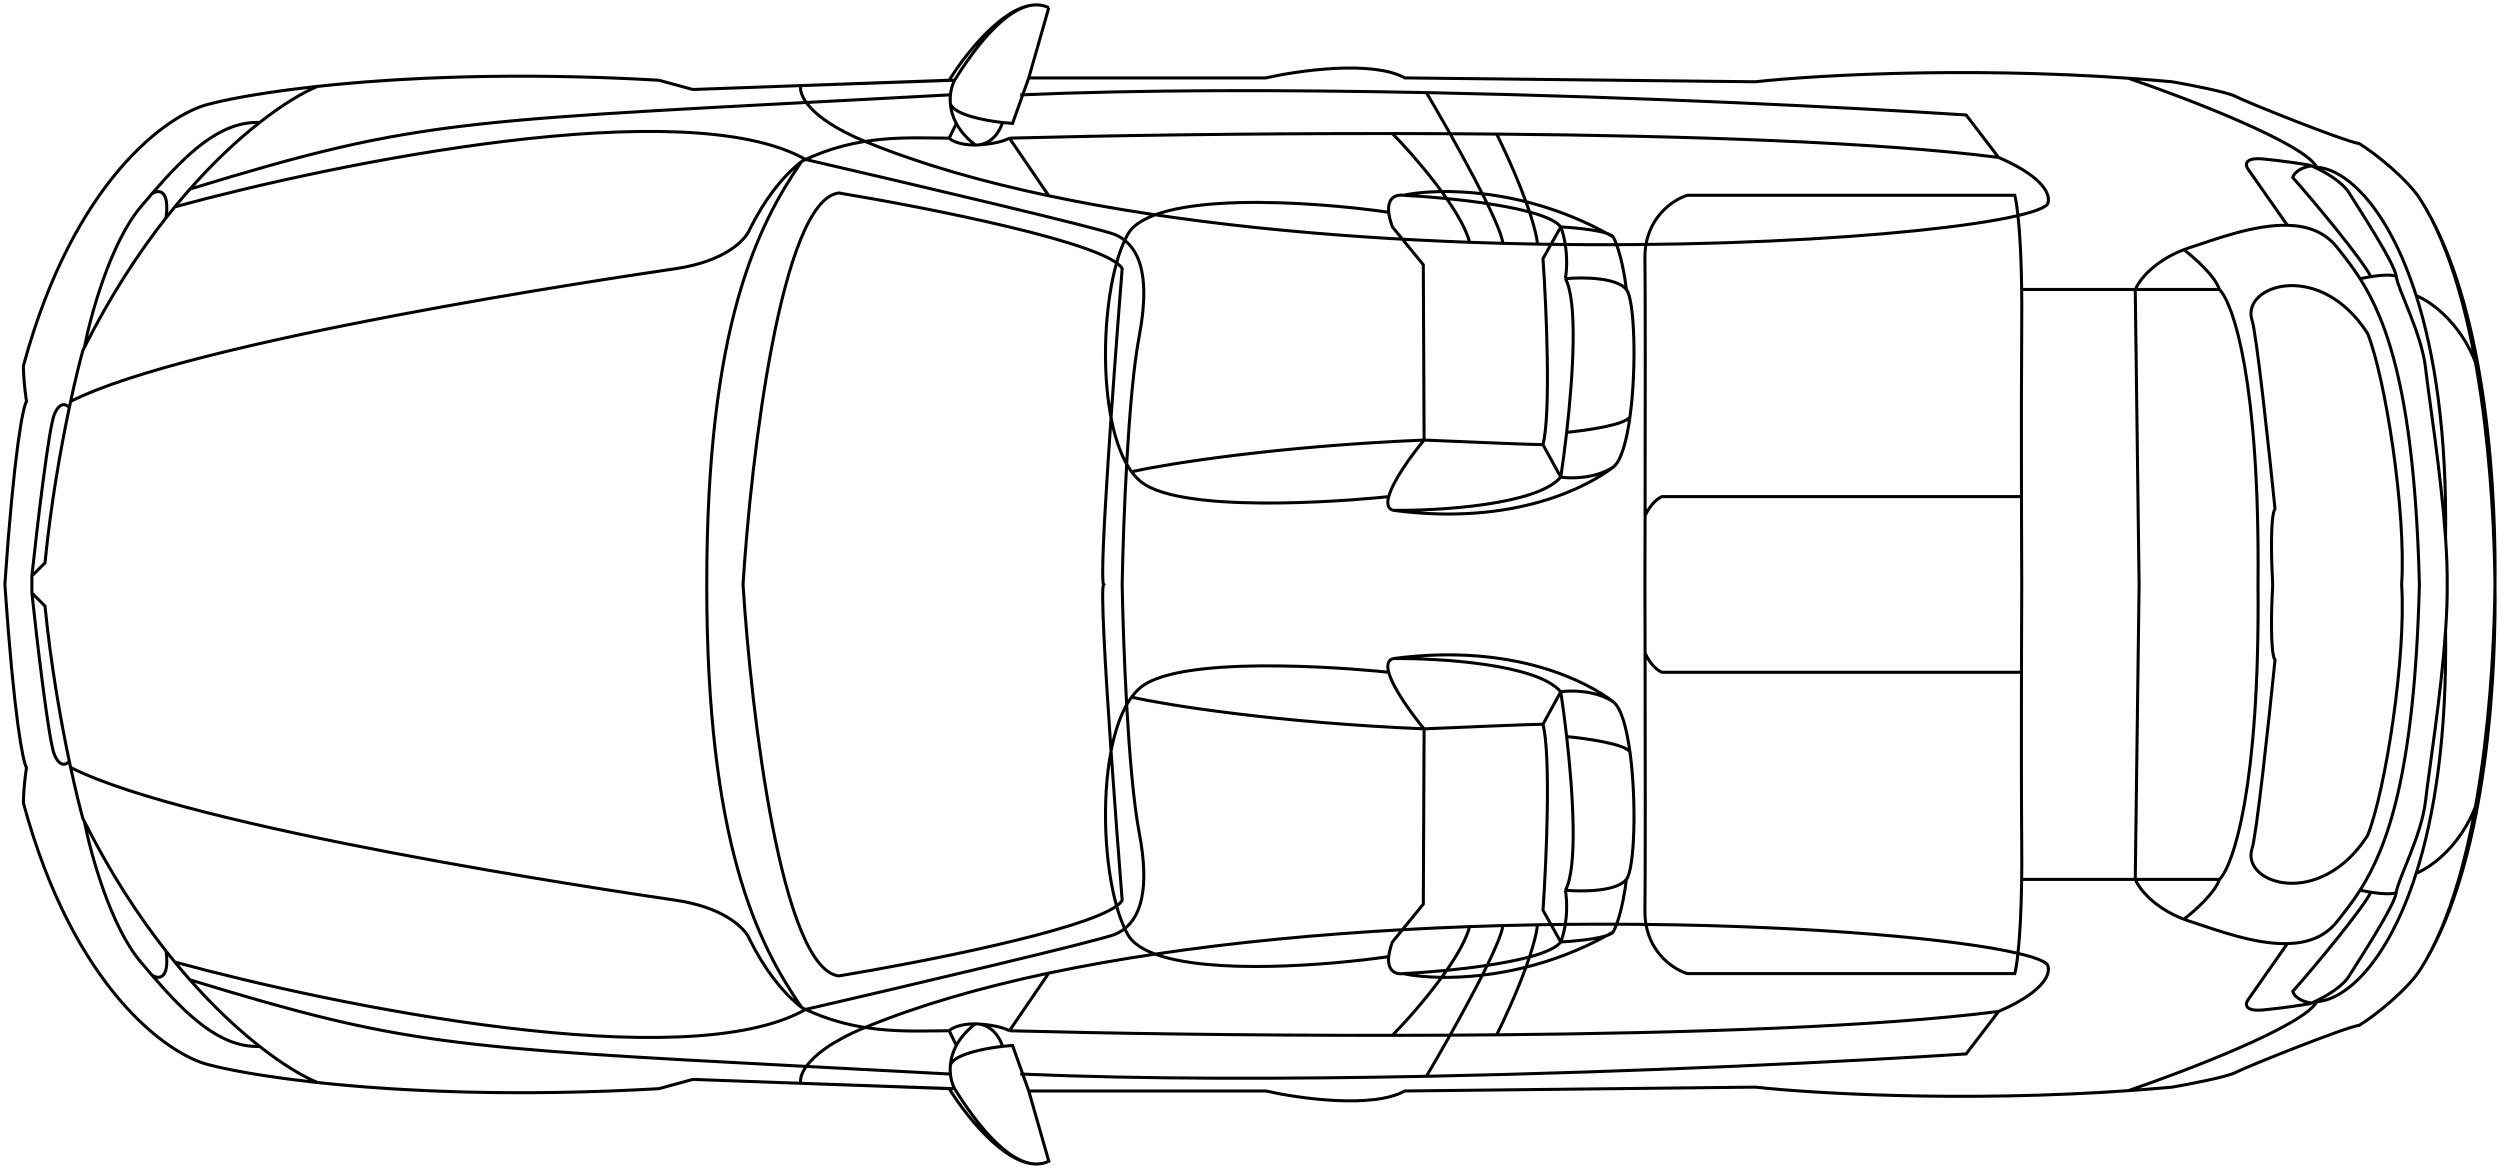 <?xml version="1.0" encoding="UTF-8"?> <svg xmlns="http://www.w3.org/2000/svg" width="683" height="319" viewBox="0 0 683 319" fill="none"><path d="M57.02 28.459C45.839 31.201 20.061 49.343 6.391 99.972C6.391 101.378 6.56 105.288 7.235 109.676C6.321 111.012 3.86 122.881 1.328 159.672M57.02 28.459C62.533 27.005 72.649 25.125 86.764 23.594M57.02 28.459C71.154 24.732 115.538 18.206 180.006 21.919M180.006 21.919L189.288 24.45M180.006 21.919C140.685 19.654 108.835 21.199 86.764 23.594M189.288 24.45L218.821 23.383M189.288 24.45L259.324 21.919C264.527 13.481 277.255 -2.299 286.537 2.089M260.8 21.919C266.004 13.481 277.255 -2.299 286.537 2.089M260.8 21.919L218.821 23.383M260.8 21.919C260.049 23.328 259.39 25.69 259.649 28.459M1.328 159.672C3.86 196.462 6.32 208.332 7.234 209.668C6.559 214.056 6.39 217.965 6.39 219.372C20.06 270 45.839 288.143 57.019 290.885C71.153 294.612 115.538 301.137 180.005 297.424L189.287 294.893L259.324 297.424C264.527 305.863 277.255 321.642 286.537 317.254L281.052 298.057H345.815C354.815 300.097 375.011 302.951 383.786 298.057L479.559 297.003C496.857 298.901 543.858 301.559 593.474 297.003C598.326 296.159 608.578 294.176 610.772 292.994C613.515 291.518 640.939 280.548 644.525 280.126C648.955 277.454 657.773 270.28 661.19 264.938C678.495 237.886 681.36 183.639 681.63 159.672M1.328 159.672C3.86 196.462 6.321 208.332 7.235 209.668C6.56 214.056 6.391 217.965 6.391 219.372C20.061 270 45.84 288.143 57.02 290.885C62.533 292.339 72.649 294.218 86.764 295.75M286.537 2.089L281.053 21.286M281.053 21.286H345.815C354.816 19.247 375.011 16.392 383.787 21.286L479.56 22.341M281.053 21.286L276.622 33.732C275.824 33.677 274.891 33.592 273.879 33.474M479.56 22.341C495.453 20.596 536.419 18.211 581.45 21.369M479.56 22.341C496.858 20.442 543.859 17.784 593.475 22.341M593.475 22.341C598.327 23.185 608.579 25.168 610.773 26.349C613.515 27.826 640.939 38.795 644.526 39.217C648.956 41.889 657.774 49.064 661.191 54.406M593.475 22.341C589.444 21.971 585.431 21.648 581.45 21.369M661.191 54.406C669.486 67.373 674.463 84.952 677.427 102.292M661.191 54.406C678.496 81.457 681.36 135.704 681.63 159.672M681.63 159.672C681.647 158.22 681.653 156.88 681.653 155.664C681.653 143.988 681.02 123.316 677.427 102.292M681.63 159.672C681.647 161.123 681.654 162.463 681.654 163.68C681.654 175.356 681.02 196.028 677.427 217.051M86.764 23.594C83.007 25.138 77.477 28.337 70.942 33.464M8.711 157.351L12.297 153.765C13.869 137.835 16.553 122.654 18.934 111.363M8.711 157.351V159.672L8.711 161.992M8.711 157.351C10.117 144.202 13.31 116.975 14.829 113.262C16.347 109.549 18.198 110.449 18.934 111.363M18.934 111.363C19.055 110.791 19.175 110.228 19.294 109.676M23.056 94.909C22.915 95.189 22.774 95.471 22.634 95.753C21.803 98.758 20.607 103.583 19.294 109.676M23.056 94.909C24.744 86.189 30.186 66.304 38.455 56.515C39.476 55.307 40.494 54.108 41.513 52.929M23.056 94.909C30.139 80.833 37.814 69.102 45.385 59.469M70.942 33.464C65.192 37.976 58.664 43.981 51.883 51.663M70.942 33.464C60.105 33.033 50.81 42.164 41.513 52.929M51.883 51.663C116.719 31.834 124.99 33.184 259.324 25.927M51.883 51.663C50.516 53.212 49.139 54.829 47.756 56.515M41.513 52.929C43.215 51.804 46.373 51.537 45.385 59.469M45.385 59.469C46.177 58.461 46.968 57.477 47.756 56.515M47.756 56.515C91.769 44.491 187.515 25.002 220.086 43.566M220.086 43.566L219.032 44.069M220.086 43.566C246.666 49.71 300.797 62.422 304.679 64.11C309.531 66.219 315.015 72.126 311.218 91.956C308.181 107.819 306.859 143.71 306.577 159.672C306.714 167.442 307.098 179.934 307.806 192.539M218.821 23.383C218.117 25.708 220.804 32.224 236.33 38.637C251.03 44.709 268.089 49.601 286.537 53.496M266.496 39.639C264.008 37.737 262.342 35.718 261.27 33.732M266.496 39.639C262.108 39.639 259.887 38.373 259.324 37.74M266.496 39.639C271.053 39.639 273.317 35.529 273.879 33.474M266.496 39.639C268.606 39.569 273.415 39.091 275.778 37.74M261.27 33.732L259.324 37.74M261.27 33.732C260.286 31.907 259.804 30.111 259.649 28.459M259.324 37.74C248.565 37.74 234.558 36.475 219.032 44.069M219.032 44.069C207.007 61.578 193.084 88.791 193.084 159.672C193.084 230.552 207.007 257.765 219.032 275.274M219.032 44.069C213.373 48.555 208.688 54.914 204.835 62.633C203.801 65.375 198.316 71.367 184.646 73.392C167.559 75.923 52.027 93.01 19.294 109.676M546.01 43.014C559.342 48.752 560.425 53.984 559.3 55.883C553.833 61.461 492.019 67.965 420.07 66.694M546.01 43.014L537.15 31.412C506.043 29.392 448.603 26.485 389.693 25.299M546.01 43.014C513.523 38.836 461.036 37.103 408.89 36.628M278.731 25.927C311.653 24.482 350.99 24.519 389.693 25.299M259.649 28.459C260.863 31.301 268.484 32.847 273.879 33.474M275.778 37.74C301.236 37.062 339.535 36.444 380.411 36.487M275.778 37.74L286.537 53.496M389.693 25.299C396.444 36.723 410.071 60.954 410.577 66.482M410.577 66.482C413.758 66.568 416.924 66.638 420.07 66.694M410.577 66.482C407.567 66.4 404.542 66.305 401.506 66.195M408.89 36.628C412.195 43.222 419.058 58.467 420.07 66.694M408.89 36.628C399.344 36.541 389.809 36.497 380.411 36.487M380.411 36.487C386.458 42.655 399.144 57.231 401.506 66.195M401.506 66.195C362.631 64.787 322.014 60.986 286.537 53.496M426.399 62C427.243 64.039 428.677 69.721 427.665 76.134M426.399 62C422.349 56.6 396.022 53.984 383.364 53.351M426.399 62C430.688 62.213 439.562 63.059 440.744 64.743M426.399 62L421.547 70.649C422.461 83.939 423.741 112.713 421.547 121.489M427.665 76.134C432.095 75.712 441.63 75.712 444.33 79.087M427.665 76.134C431.052 82.272 429.796 102.443 428.013 118.114M444.33 79.087C443.978 75.923 442.769 68.624 440.744 64.743M444.33 79.087C446.59 81.913 447.148 100.441 445.306 113.895M440.744 127.607C434.204 132.67 414.164 143.85 380.622 139.42M440.744 127.607C442.904 125.934 444.397 120.532 445.306 113.895M440.744 127.607C435.85 130.813 429.141 130.771 426.399 130.349M380.622 139.42C393.209 139.561 419.986 137.943 426.399 130.349M380.622 139.42C379.126 139.007 378.88 137.599 379.397 135.674M426.399 130.349C426.912 126.983 427.485 122.745 428.013 118.114M426.399 130.349L421.547 121.489M383.364 53.351C392.506 51.382 416.779 50.904 440.744 64.743M383.364 53.351C381.633 53.072 378.98 53.795 379.397 57.992M428.013 118.114C433.258 117.622 444.061 116.089 445.306 113.895M421.547 121.489C419.016 121.489 398.834 120.645 389.06 120.223M389.06 120.223L388.849 72.337L380.411 62C379.82 60.402 379.506 59.08 379.397 57.992M389.06 120.223C385.691 124.276 380.574 131.304 379.397 135.674M389.06 120.223C348.726 121.911 318.971 126.693 309.135 128.872M379.397 57.992C358.429 54.968 314.804 51.959 308.054 64.11C300.466 77.769 299.19 115.312 309.135 128.872M379.397 135.674C375.43 136.148 326.829 140.897 312.906 132.459C311.504 131.609 310.249 130.391 309.135 128.872M552.263 135.674C552.232 119.615 552.233 100.703 552.338 87.525C552.362 84.497 552.355 81.687 552.323 79.087M552.263 135.674C552.281 145.324 552.312 153.944 552.338 159.672C552.312 165.399 552.282 174.019 552.263 183.669M552.263 135.674H454.034C453.15 136.009 450.993 137.522 449.438 140.897M449.438 140.897C449.493 114.249 449.526 79.324 449.393 70.649C449.224 59.68 457.057 54.546 460.995 53.351H550.44C551.042 55.579 552.129 63.584 552.323 79.087M449.438 140.897C449.423 147.948 449.407 154.419 449.393 159.672C449.408 164.924 449.424 171.396 449.438 178.447M552.323 79.087C560.374 79.087 572.559 79.087 583.348 79.087M606.342 79.087C604.524 79.087 594.709 79.087 583.348 79.087M606.342 79.087C610.069 82.744 617.396 103.98 616.89 159.672C617.396 215.363 610.07 236.599 606.343 240.256M606.342 79.087C605.161 75.375 599.381 70.294 596.638 68.217M583.348 79.087L584.403 159.672L583.349 240.256M583.348 79.087C584.346 76.694 588.36 71.359 596.638 68.217M596.638 68.217C597.116 68.036 597.609 67.862 598.115 67.696C605.414 65.307 615.884 61.333 624.906 61.548M624.906 61.548C630.226 61.675 635.042 63.259 638.407 67.485C640.439 70.036 642.607 72.735 644.769 76.134M624.906 61.548L614.148 46.179C613.374 45.053 613.135 42.93 618.367 43.436C623.598 43.943 628.985 44.772 631.024 45.124C631.185 45.187 631.357 45.258 631.539 45.335M654.651 75.501C654.229 71.915 644.526 57.148 641.783 52.718C639.89 49.661 635.245 47.012 632.29 45.665M654.651 75.501C655.073 79.087 661.612 91.112 662.667 100.605C663.507 108.168 666.892 129.258 668.127 147.014M654.651 75.501C652.963 74.657 647.36 75.572 644.769 76.134M632.29 45.665C632.025 45.544 631.774 45.434 631.539 45.335M632.29 45.665C632.498 45.665 632.709 45.672 632.922 45.685M668.127 147.014C668.442 151.544 668.617 155.856 668.574 159.672C668.616 163.487 668.442 167.8 668.127 172.329M668.127 147.014C668.517 118.437 665.152 96.671 660.105 80.775M631.539 45.335C630.102 45.475 627.058 46.305 626.383 48.499C632.501 55.39 644.989 70.438 647.689 75.501M644.769 76.134C652.261 87.914 659.67 108.102 660.979 159.672C659.67 211.242 652.262 231.429 644.77 243.209M660.105 80.775C664.259 82.392 673.54 88.96 677.427 102.292M660.105 80.775C652.504 56.837 641.085 46.211 632.922 45.685M581.45 21.369C597.271 26.779 629.716 39.215 632.922 45.685M260.801 297.424C266.004 305.863 277.256 321.642 286.538 317.254L281.053 298.057M260.801 297.424L218.821 295.96M260.801 297.424C260.049 296.016 259.39 293.653 259.649 290.885M281.053 298.057H345.816C354.816 300.097 375.012 302.951 383.787 298.057L479.56 297.003C495.453 298.747 536.419 301.132 581.45 297.974M281.053 298.057L279.411 293.446M86.764 295.75C108.835 298.145 140.685 299.689 180.006 297.424L189.288 294.893L218.821 295.96M86.764 295.75C83.008 294.206 77.477 291.006 70.942 285.879M8.711 161.992L12.297 165.578C13.869 181.508 16.553 196.689 18.934 207.98M8.711 161.992C10.117 175.142 13.31 202.369 14.829 206.082C16.348 209.794 18.198 208.894 18.934 207.98M18.934 207.98C19.055 208.553 19.175 209.115 19.294 209.668M23.056 224.434C22.915 224.154 22.774 223.873 22.634 223.591C21.803 220.585 20.607 215.761 19.294 209.668M23.056 224.434C24.744 233.154 30.186 253.04 38.456 262.828C39.476 264.036 40.495 265.235 41.513 266.414M23.056 224.434C30.139 238.511 37.815 250.242 45.386 259.875M70.942 285.879C65.192 281.367 58.664 275.363 51.883 267.68M70.942 285.879C60.105 286.311 50.81 277.179 41.513 266.414M51.883 267.68C109.774 285.386 122.569 286.206 220.272 291.344M51.883 267.68C50.517 266.131 49.139 264.515 47.757 262.828M220.272 291.344C231.993 291.961 244.936 292.639 259.325 293.416M220.272 291.344C218.808 293.382 218.535 295.017 218.821 295.96M220.272 291.344C222.415 288.362 227.107 284.516 236.33 280.706M41.513 266.414C43.215 267.539 46.373 267.807 45.386 259.875M45.386 259.875C46.177 260.882 46.968 261.866 47.757 262.828M47.757 262.828C91.769 274.852 187.515 294.342 220.087 275.778M220.087 275.778C225.737 278.409 231.18 279.887 236.33 280.706M220.087 275.778C219.736 275.615 219.384 275.447 219.032 275.274M220.087 275.778L219.032 275.274M220.087 275.778C246.667 269.633 300.797 256.921 304.679 255.234C305.541 254.859 306.424 254.364 307.271 253.692M236.33 280.706C244.946 282.077 252.743 281.603 259.325 281.603M236.33 280.706C251.03 274.634 268.089 269.742 286.538 265.847M261.271 285.611C262.342 283.626 264.008 281.607 266.496 279.704M261.271 285.611L259.325 281.603M261.271 285.611C260.286 287.436 259.804 289.233 259.649 290.885M266.496 279.704C262.109 279.704 259.887 280.97 259.325 281.603M266.496 279.704C266.737 279.704 266.971 279.716 267.198 279.738M266.496 279.704C266.705 279.711 266.941 279.722 267.198 279.738M219.032 275.274C213.373 270.788 208.688 264.43 204.836 256.71M204.836 256.71C204.683 256.405 204.532 256.097 204.382 255.787M204.836 256.71C204.731 256.433 204.581 256.123 204.382 255.787M204.382 255.787C202.609 252.797 196.934 247.772 184.646 245.952L184.523 245.933C167.011 243.339 51.949 226.293 19.294 209.668M307.271 253.692C311.188 250.584 314.341 243.693 311.219 227.388C309.66 219.246 308.552 205.83 307.806 192.539M307.271 253.692C307.524 254.235 307.785 254.749 308.054 255.234C309.35 257.566 312.003 259.339 315.594 260.661M307.271 253.692C306.439 251.91 305.696 249.827 305.049 247.518M307.806 192.539C305.891 195.919 304.485 200.304 303.539 205.218M307.806 192.539C308.225 191.8 308.668 191.109 309.136 190.471M305.049 247.518C295.741 254.271 251.636 262.911 229.158 266.625C213.463 264.658 205.179 194.503 202.999 159.672C205.179 124.84 213.462 54.685 229.157 52.718C253.417 56.726 302.865 66.472 306.577 73.392C304.327 101.659 300.164 158.49 301.514 159.672C300.686 160.396 301.932 182.055 303.539 205.218M305.049 247.518C305.786 246.983 306.305 246.46 306.578 245.952C305.708 235.022 304.551 219.821 303.539 205.218M305.049 247.518C301.794 235.91 300.961 218.602 303.539 205.218M546.01 276.329C559.342 270.591 560.425 265.36 559.3 263.461C558.329 262.47 555.577 261.449 551.306 260.448M546.01 276.329L537.15 287.932C506.043 289.951 448.603 292.858 389.693 294.045M546.01 276.329C513.523 280.507 461.037 282.24 408.89 282.715M279.411 293.446L276.622 285.611C275.824 285.667 274.891 285.752 273.88 285.869M279.411 293.446C312.194 294.861 351.256 294.819 389.693 294.045M279.411 293.446C279.184 293.436 278.958 293.426 278.732 293.416M259.649 290.885C260.863 288.042 268.484 286.497 273.88 285.869M273.88 285.869C273.347 283.923 271.287 280.132 267.198 279.738M267.198 279.738C269.535 279.878 273.65 280.387 275.778 281.603M275.778 281.603C301.236 282.282 339.536 282.899 380.411 282.857M275.778 281.603L286.538 265.847M389.693 294.045C391.488 291.007 393.77 287.063 396.161 282.807M396.161 282.807C399.174 277.445 402.361 271.586 404.972 266.415M396.161 282.807C390.884 282.835 385.626 282.851 380.411 282.857M396.161 282.807C400.395 282.784 404.641 282.754 408.89 282.715M404.972 266.415C405.435 265.499 405.879 264.605 406.301 263.739M404.972 266.415C400.905 266.89 397.159 267.053 393.864 267.01M404.972 266.415C408.707 265.979 412.713 265.279 416.889 264.233M406.301 263.739C408.719 258.778 410.406 254.74 410.578 252.862M406.301 263.739C402.634 264.292 398.833 264.742 395.225 265.098M406.301 263.739C410.491 263.107 414.508 262.341 417.865 261.432M410.578 252.862C413.759 252.776 416.924 252.705 420.071 252.65M410.578 252.862C407.567 252.943 404.542 253.038 401.507 253.148M408.89 282.715C410.937 278.632 414.348 271.231 416.889 264.233M420.071 252.65C421.295 252.628 422.516 252.609 423.734 252.591M420.071 252.65C419.77 255.094 418.952 258.159 417.865 261.432M423.734 252.591C425.038 252.573 426.339 252.557 427.636 252.544M423.734 252.591L426.399 257.343M423.734 252.591L421.547 248.694C422.461 235.404 423.741 206.63 421.547 197.854M427.636 252.544C432.367 252.495 437.045 252.479 441.658 252.494M427.636 252.544C427.294 254.719 426.785 256.411 426.399 257.343M427.636 252.544C428.043 249.959 428.215 246.692 427.665 243.209M441.658 252.494C444.357 252.503 447.033 252.522 449.684 252.55M441.658 252.494C443.136 248.478 444.035 242.911 444.33 240.256M441.658 252.494C441.375 253.264 441.07 253.976 440.744 254.601M449.684 252.55C496.167 253.057 534.921 256.608 551.306 260.448M449.684 252.55C451.128 260.89 457.552 264.947 460.996 265.992H550.44C550.681 265.102 550.998 263.291 551.306 260.448M449.684 252.55C449.477 251.354 449.372 250.07 449.393 248.694C449.527 240.02 449.493 205.095 449.438 178.447M551.306 260.448C551.768 256.173 552.207 249.567 552.323 240.256M416.889 264.233C417.232 263.289 417.559 262.352 417.865 261.432M416.889 264.233C423.929 262.469 431.455 259.721 438.987 255.59M417.865 261.432C422.042 260.299 425.199 258.944 426.399 257.343M380.411 282.857C383.804 279.396 389.287 273.288 393.864 267.01M401.507 253.148C400.604 256.573 398.195 260.817 395.225 265.098M401.507 253.148C395.421 253.369 389.293 253.648 383.148 253.991M393.864 267.01C394.328 266.373 394.782 265.735 395.225 265.098M393.864 267.01C389.453 266.953 385.85 266.528 383.365 265.992M395.225 265.098C390.775 265.536 386.618 265.83 383.365 265.992M426.399 257.343C429.748 257.177 435.892 256.625 438.987 255.59M427.665 243.209C432.095 243.631 441.63 243.631 444.33 240.256M427.665 243.209C431.052 237.072 429.797 216.9 428.013 201.23M444.33 240.256C446.591 237.431 447.148 218.903 445.306 205.449M440.744 191.737C434.205 186.674 414.164 175.493 380.622 179.923M440.744 191.737C442.904 193.409 444.397 198.811 445.306 205.449M440.744 191.737C435.85 188.53 429.142 188.572 426.399 188.994M380.622 179.923C393.209 179.783 419.986 181.4 426.399 188.994M380.622 179.923C379.126 180.336 378.88 181.745 379.398 183.669M426.399 188.994C426.913 192.361 427.486 196.599 428.013 201.23M426.399 188.994L421.547 197.854M383.365 265.992C381.634 266.272 378.98 265.549 379.398 261.351M438.987 255.59C439.573 255.269 440.159 254.939 440.744 254.601M438.987 255.59C439.856 255.299 440.485 254.97 440.744 254.601M428.013 201.23C433.259 201.722 444.061 203.255 445.306 205.449M421.547 197.854C419.016 197.854 398.835 198.698 389.06 199.12M389.06 199.12L388.85 247.007L383.148 253.991M389.06 199.12C385.692 195.068 380.574 188.039 379.398 183.669M389.06 199.12C348.726 197.432 318.971 192.651 309.136 190.471M383.148 253.991L380.411 257.343C379.821 258.942 379.506 260.263 379.398 261.351M383.148 253.991C360.407 255.259 337.443 257.399 315.594 260.661M379.398 261.351C362.453 263.795 330.715 266.229 315.594 260.661M315.594 260.661C305.635 262.149 295.907 263.869 286.538 265.847M379.398 183.669C375.431 183.196 326.829 178.447 312.906 186.885C311.504 187.735 310.249 188.952 309.136 190.471M552.263 183.669C552.232 199.729 552.233 218.641 552.339 231.818C552.363 234.847 552.355 237.657 552.323 240.256M552.263 183.669H454.034C453.15 183.335 450.993 181.822 449.438 178.447M552.323 240.256H583.349M583.349 240.256H606.343M583.349 240.256C584.346 242.649 588.36 247.984 596.639 251.126M606.343 240.256C605.161 243.969 599.381 249.05 596.639 251.126M596.639 251.126C597.117 251.308 597.609 251.482 598.116 251.648C605.414 254.036 615.885 258.011 624.907 257.795M624.907 257.795C630.227 257.668 635.043 256.084 638.408 251.858L638.612 251.602C640.584 249.126 642.68 246.495 644.77 243.209M624.907 257.795L614.148 273.165C613.375 274.29 613.135 276.413 618.367 275.907C623.599 275.401 628.985 274.571 631.024 274.22C631.185 274.156 631.357 274.086 631.54 274.009M654.651 243.842C654.229 247.428 644.526 262.195 641.783 266.625C639.89 269.682 635.245 272.331 632.29 273.678M654.651 243.842C655.073 240.256 661.613 228.232 662.667 218.739C663.508 211.175 666.893 190.085 668.127 172.329M654.651 243.842C652.963 244.686 647.36 243.772 644.77 243.209M632.29 273.678C632.025 273.799 631.774 273.909 631.54 274.009M632.29 273.678C632.499 273.678 632.71 273.672 632.923 273.658M668.127 172.329C668.517 200.906 665.153 222.672 660.105 238.568M631.54 274.009C630.102 273.868 627.058 273.038 626.383 270.844C632.501 263.953 644.989 248.905 647.69 243.842M660.105 238.568C664.26 236.951 673.54 230.383 677.427 217.051M660.105 238.568C652.504 262.507 641.086 273.133 632.923 273.658M677.427 217.051C674.464 234.391 669.487 251.97 661.191 264.938C657.774 270.28 648.956 277.454 644.526 280.126C640.94 280.548 613.516 291.518 610.773 292.994C608.579 294.176 598.327 296.159 593.475 297.003C589.445 297.373 585.432 297.695 581.45 297.974M581.45 297.974C597.272 292.565 629.716 280.128 632.923 273.658M620.898 159.672C620.547 153.624 620.181 141.023 621.531 138.998C619.914 122.966 616.384 90.184 615.202 87.315C612.46 77.822 633.851 70.86 646.845 91.112C651.697 103.347 657.393 139.842 656.127 159.672C657.393 179.501 651.698 215.996 646.846 228.232C633.851 248.483 612.46 241.522 615.203 232.029C616.384 229.16 619.914 196.378 621.531 180.345C620.181 178.32 620.547 165.719 620.898 159.672Z" stroke="black" stroke-width="0.833"></path></svg> 